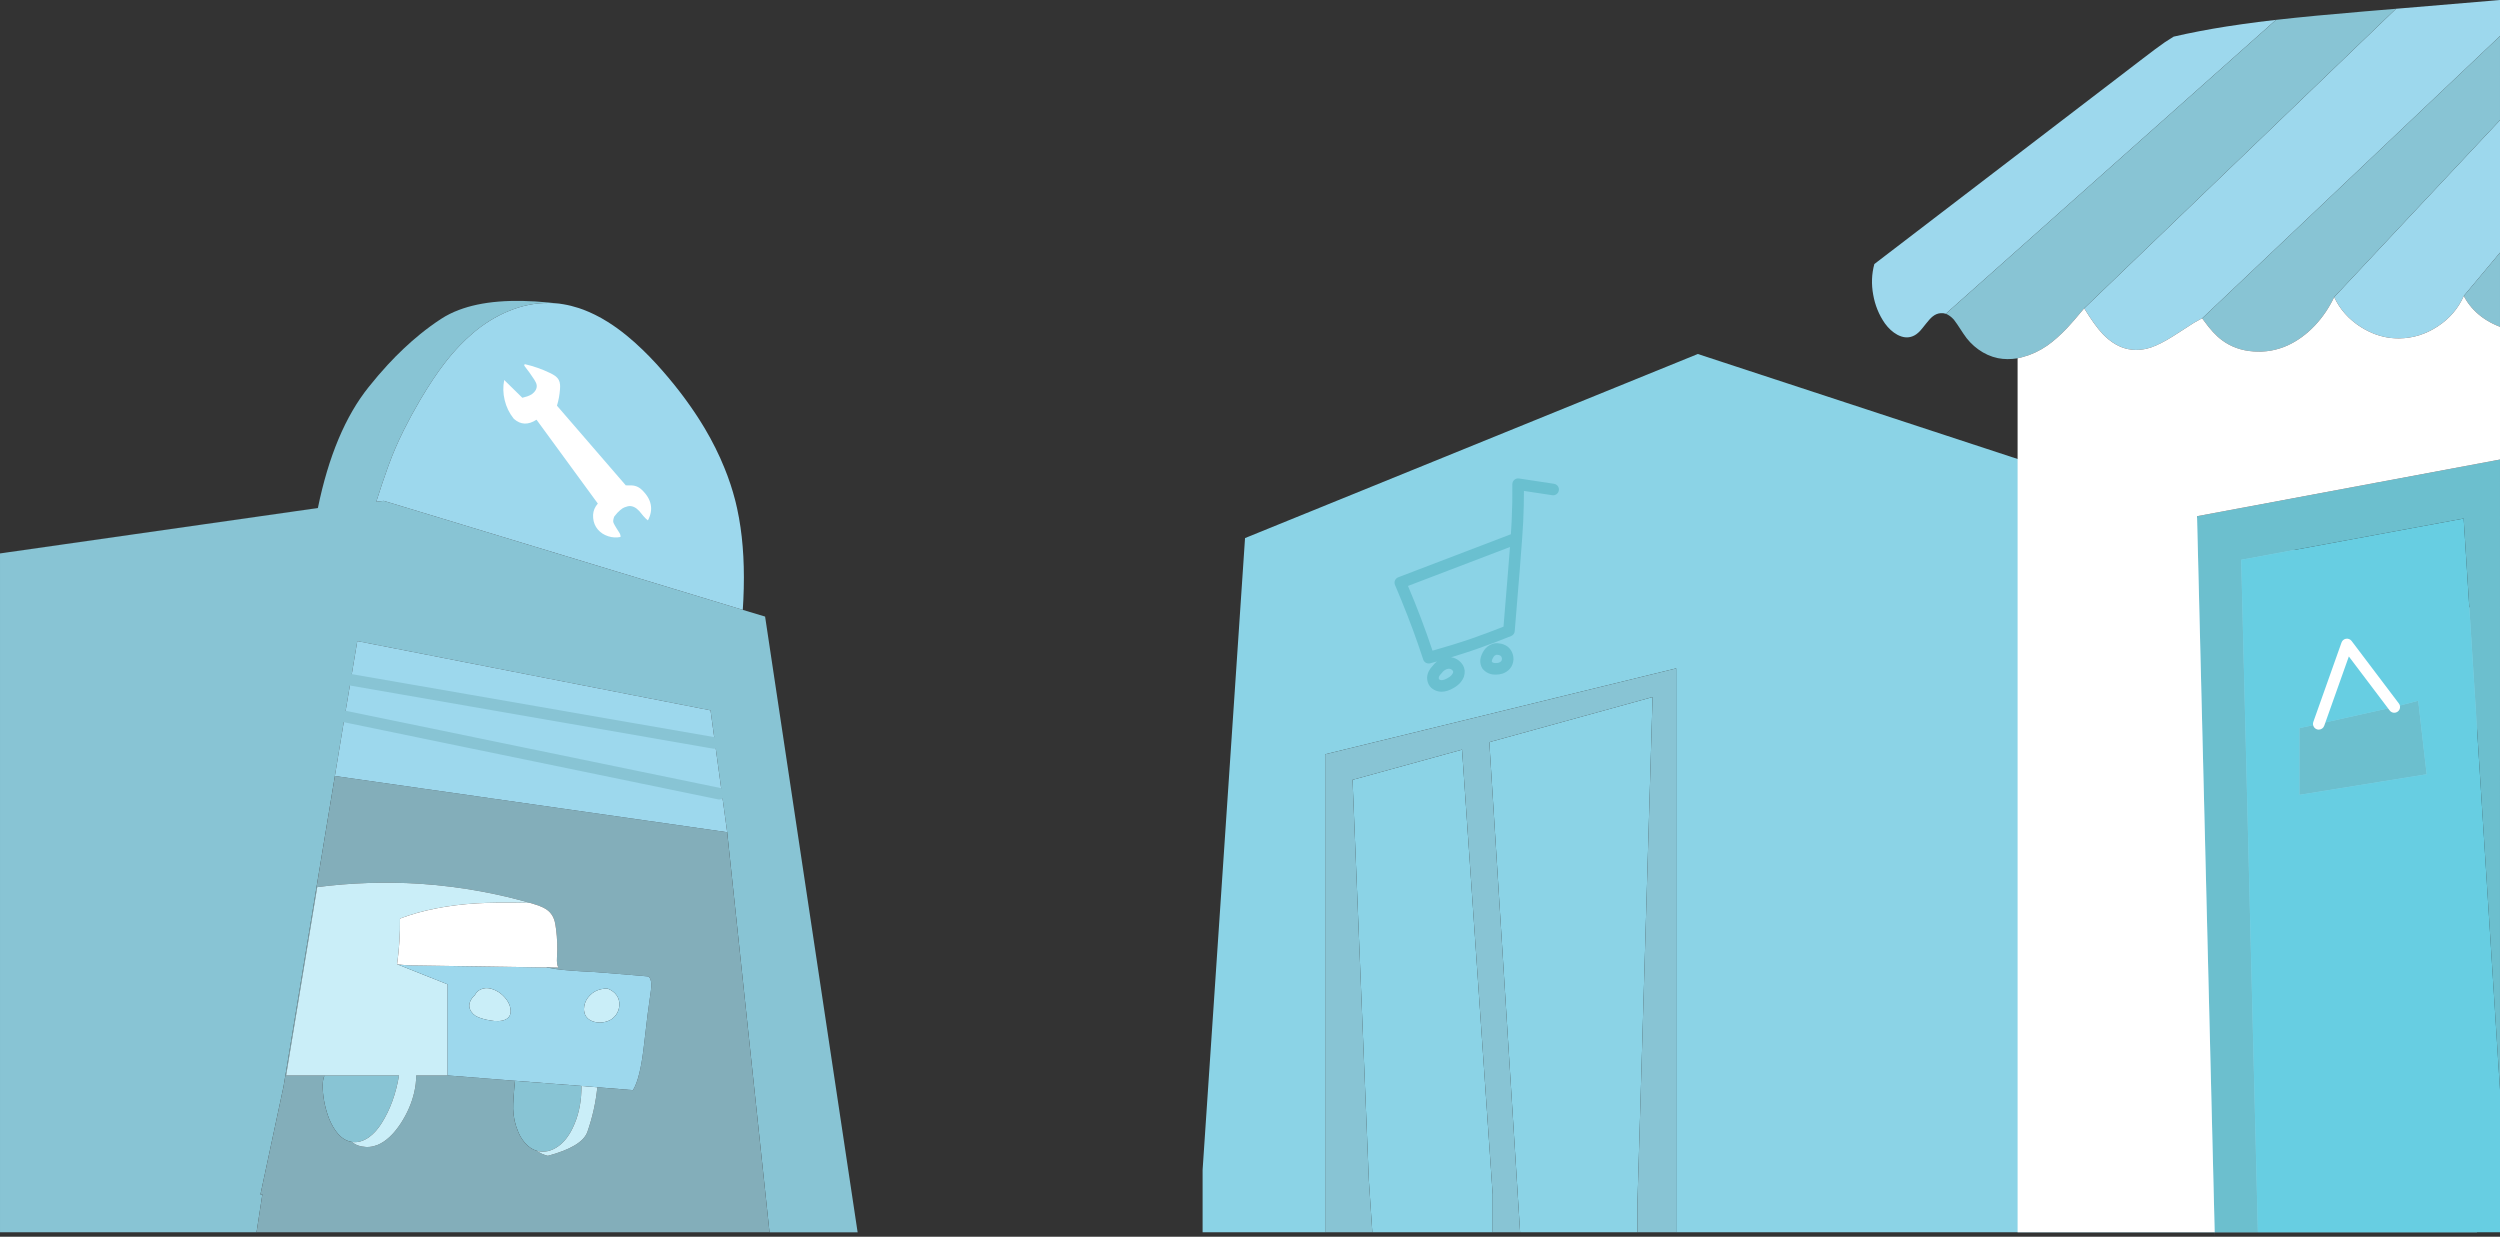 <svg xmlns="http://www.w3.org/2000/svg" id="uuid-ea0484b4-ceb4-45b6-a02f-f1b255431f07" viewBox="0 0 1081.14 534.84"><rect x="0" y="0" width="1081.14" height="534.84" fill="#333333" stroke="none"/><defs><style>.uuid-a31c902e-8606-4c5f-8ce6-46b0321920aa{fill:#6cbfce;}.uuid-bd3c5f6a-d476-48f9-aa5f-7adff19f7ff5{fill:#fff;}.uuid-c5038cc6-0726-4252-bad4-bc23519d4ece{fill:#9dd8ed;}.uuid-ae9d0e7e-88bc-4524-9deb-e921eba6244d{fill:#88c4d4;}.uuid-e12d4169-6307-4ea0-8b87-d6492ec2503a{fill:#6ac0d0;}.uuid-47a9f041-db07-4fe0-bd6d-6cd800d4a428{fill:#caeef8;}.uuid-f32acaaf-ae38-40ed-be25-dd8bcf2b4547{fill:#8bd3e6;}.uuid-2dd58555-b6a1-4cdb-b23d-52e21975cda6{fill:#83aeba;}.uuid-7a37738a-9f07-4cab-a21e-5719d1f940c7{fill:#67cee2;}</style></defs><g id="uuid-678c60d5-82f3-4262-955b-4f50b879772d"><g id="uuid-0c68e368-f5b8-4441-a79d-c1ce3b7b3e41"><path class="uuid-ae9d0e7e-88bc-4524-9deb-e921eba6244d" d="M222.72,467.39c-.57,5.57-.83,9.62-.8,12.15.1,3.53.85,6.9,2.25,10.1.83,1.97,1.88,3.6,3.15,4.9,1.4,1.57,2.98,2.6,4.75,3.1,1.53.47,3.17.52,4.9.15,1.63-.4,3.15-1.12,4.55-2.15,2.37-1.7,4.4-4.28,6.1-7.75,2.37-4.87,3.63-10.25,3.8-16.15.03-.7.05-1.4.05-2.1l-28.75-2.25ZM140.32,465.09c-.63,1.43-.88,3.35-.75,5.75.23,4.63,1.2,9.07,2.9,13.3,1.07,2.53,2.33,4.63,3.8,6.3,1.73,1.93,3.72,3.07,5.95,3.4,2.43.37,4.88-.32,7.35-2.05,2.03-1.47,3.85-3.48,5.45-6.05,3.67-5.77,6.18-12.65,7.55-20.65h-32.25ZM370.8,532.34l-.09-.57-.29-1.93-39.55-263.2-9.65-2.9-44.75-13.59-6.97-2.12-2.78-.84-.23-.07-7.27-2.21-59.85-18.18-17.7-5.37-7-2.13-7-2.12-1.7-.52-3.25.4c1.81-5.7,3.46-10.61,4.95-14.72,1.22-3.39,2.35-6.23,3.35-8.53,1.1-2.54,2.32-5.15,3.65-7.84,2.06-4.12,4.38-8.4,7-12.86.11-.2.23-.4.35-.6,3.53-5.93,6.88-10.97,10.05-15.1,2.19-2.85,4.43-5.47,6.71-7.86,1.85-1.93,3.73-3.71,5.64-5.34,4.8-4.1,9.93-7.28,15.4-9.55,5.9-2.47,11.77-3.65,17.6-3.55,1.07,0,2.15.05,3.25.15-1.1-.13-2.18-.25-3.25-.35-16.09-1.61-29.06-.55-38.91,3.18-2.84,1.06-5.42,2.36-7.74,3.87-3.07,2-6.1,4.21-9.1,6.65-2.36,1.91-4.69,3.96-7,6.14-2.36,2.21-4.69,4.57-7,7.07-2.79,3.01-5.53,6.23-8.25,9.64-10.07,12.57-17.38,30-21.95,52.3l-24.68,3.53-26.63,3.8-29.75,4.25-29.73,4.25-23.61,3.37-1.93.28-.57.08-.57.08v293.58h110.93l.09-.57.09-.57.3-1.93.72-4.7,1.34-8.65-.85.1,10-46.75,22.2-134.25,3.84-23.28.41-2.47.41-2.46,1.83-10.93.41-2.46.41-2.46,2.39-14.29,47.81,9.37,70.25,13.78,34.69,6.8,1.58,11.58.67,4.9,2.35,17.21.61,4.42,1.99,14.59,17.99,169.95.2,1.93.12,1.14h38.11l-.09-.57Z"></path><path class="uuid-2dd58555-b6a1-4cdb-b23d-52e21975cda6" d="M332.66,531.77l-.2-1.93-17.99-169.95-36.01-5.16-72-10.31-61.64-8.83-22.2,134.25-10,46.75.85-.1-1.34,8.65-.72,4.7-.3,1.93-.09.57-.09.57h221.85l-.12-1.14ZM137.17,383.64c14.7-1.9,29.55-2.38,44.55-1.45,9.4.64,18.67,1.83,27.82,3.59,6.66,1.28,13.25,2.85,19.78,4.71.37.1.75.22,1.15.35,1.87.53,3.32,1.07,4.35,1.6,1.57.77,2.75,1.7,3.55,2.8.63.83,1.13,1.88,1.5,3.15.23.9.43,2.05.6,3.45.53,4.1.67,8.15.4,12.15-.07,1.2-.05,2.08.05,2.65.07.7.25,1.3.55,1.8-.97-.03-1.93-.05-2.9-.05-.17,0-.32-.02-.45-.05-1.7-.17-2.2-.15-1.5.05.3.07.82.17,1.55.3,2.47.53,6.83.98,13.1,1.35,6.2.3,15.78,1.03,28.75,2.2,1.6.37,2.02,2.92,1.25,7.65-.73,4.77-1.65,12.05-2.75,21.85-1.1,9.87-2.7,16.43-4.8,19.7l-15.4-1.25c-.67,6.6-2.1,13.03-4.3,19.3-1.53,4.27-7.23,7.72-17.1,10.35-1.73-.4-3.35-1.13-4.85-2.2-1.77-.5-3.35-1.53-4.75-3.1-1.27-1.3-2.32-2.93-3.15-4.9-1.4-3.2-2.15-6.57-2.25-10.1-.03-2.53.23-6.58.8-12.15l-7.01-.55-22.14-1.75h-13.6c.03,2.43-.27,4.95-.9,7.55-1.07,4.53-3,8.95-5.8,13.25-3.1,4.7-6.43,7.78-10,9.25-2.23.9-4.52,1.12-6.85.65-1.73-.33-3.13-.98-4.2-1.95-2.23-.33-4.22-1.47-5.95-3.4-1.47-1.67-2.73-3.77-3.8-6.3-1.7-4.23-2.67-8.67-2.9-13.3-.13-2.4.12-4.32.75-5.75h-16.6l13.45-81.45Z"></path><path class="uuid-47a9f041-db07-4fe0-bd6d-6cd800d4a428" d="M267.22,431.39c-.63-1.33-1.65-2.4-3.05-3.2-.47-.27-.93-.48-1.4-.65-.87-.07-1.73,0-2.6.2-2.07.4-3.78,1.33-5.15,2.8-1.27,1.3-2.05,2.8-2.35,4.5-.17.87-.17,1.7,0,2.5.13.83.43,1.57.9,2.2.8,1.1,2.07,1.85,3.8,2.25,1.47.33,2.95.3,4.45-.1,1.57-.37,2.85-1.08,3.85-2.15,1.07-1.1,1.75-2.42,2.05-3.95.3-1.6.13-3.07-.5-4.4ZM220.82,436.94c-.07-1.57-.63-3.08-1.7-4.55-.93-1.33-2.12-2.47-3.55-3.4-.98-.6-1.94-1.04-2.86-1.31-.96-.3-1.89-.41-2.79-.34-1,.1-1.93.42-2.8.95-.8.57-1.38,1.25-1.75,2.05-.77.67-1.37,1.42-1.8,2.25-.5.97-.7,1.88-.6,2.75.1.8.4,1.55.9,2.25.47.67,1.05,1.23,1.75,1.7,1.07.63,2.58,1.18,4.55,1.65,1.4.3,2.6.5,3.6.6,1.33.1,2.55.03,3.65-.2,1.4-.4,2.35-1.02,2.85-1.85.43-.7.62-1.55.55-2.55ZM251.47,469.64c0,.7-.02,1.4-.05,2.1-.17,5.9-1.43,11.28-3.8,16.15-1.7,3.47-3.73,6.05-6.1,7.75-1.4,1.03-2.92,1.75-4.55,2.15-1.73.37-3.37.32-4.9-.15,1.5,1.07,3.12,1.8,4.85,2.2,9.87-2.63,15.57-6.08,17.1-10.35,2.2-6.27,3.63-12.7,4.3-19.3l-6.85-.55ZM209.54,385.78c-9.15-1.76-18.42-2.95-27.82-3.59-15-.93-29.85-.45-44.55,1.45l-13.45,81.45h48.85c-1.37,8-3.88,14.88-7.55,20.65-1.6,2.57-3.42,4.58-5.45,6.05-2.47,1.73-4.92,2.42-7.35,2.05,1.07.97,2.47,1.62,4.2,1.95,2.33.47,4.62.25,6.85-.65,3.57-1.47,6.9-4.55,10-9.25,2.8-4.3,4.73-8.72,5.8-13.25.63-2.6.93-5.12.9-7.55h13.6v-39.4l-21.85-8.7c.93-6.63,1.35-13.22,1.25-19.75,9.53-3.63,20.68-5.83,33.45-6.6.27-.02.55-.03.83-.04.4-.02.8-.04,1.21-.06.41-.02.83-.04,1.26-.05.05,0,.11-.01.17-.01,3.57-.12,7.73-.16,12.47-.11,1.31,0,2.68.03,4.09.06.93.02,1.89.04,2.87.06-6.53-1.86-13.12-3.43-19.78-4.71Z"></path><path class="uuid-c5038cc6-0726-4252-bad4-bc23519d4ece" d="M319.6,224.08c-.25-1.42-.53-2.82-.83-4.19-.2-.95-.42-1.88-.65-2.8-.08-.33-.16-.65-.25-.98-.57-2.21-1.22-4.42-1.95-6.63-.41-1.24-.84-2.48-1.3-3.71-.42-1.13-.86-2.27-1.33-3.4-2.31-5.73-5.15-11.44-8.52-17.13-.53-.88-1.06-1.76-1.62-2.64-.45-.73-.91-1.46-1.38-2.18-.46-.71-.93-1.42-1.41-2.13-1.17-1.75-2.4-3.5-3.68-5.25-.5-.68-1.01-1.37-1.52-2.05-.51-.67-1.02-1.35-1.54-2.02-3.01-3.88-6.26-7.74-9.75-11.58-1.97-2.15-3.93-4.16-5.87-6.04-2.32-2.25-4.62-4.3-6.9-6.16-2.77-2.27-5.51-4.25-8.23-5.95-1.84-1.16-3.68-2.19-5.52-3.1-1.69-.84-3.39-1.58-5.08-2.22-.65-.24-1.3-.47-1.95-.69-2.21-.72-4.41-1.27-6.6-1.64-.43-.07-.87-.13-1.3-.2-.2-.03-.4-.07-.6-.1l-1.15-.1c-1.1-.1-2.18-.15-3.25-.15-5.83-.1-11.7,1.08-17.6,3.55-5.47,2.27-10.6,5.45-15.4,9.55-1.91,1.63-3.79,3.41-5.64,5.34-2.28,2.39-4.52,5.01-6.71,7.86-3.17,4.13-6.52,9.17-10.05,15.1-.12.2-.24.4-.35.6-2.62,4.46-4.94,8.74-7,12.86-1.33,2.69-2.55,5.3-3.65,7.84-1,2.3-2.13,5.14-3.35,8.53-1.49,4.11-3.14,9.02-4.95,14.72l3.25-.4,1.7.52,7,2.12,7,2.13,17.7,5.37,59.85,18.18,7.27,2.21.23.07,2.78.84,6.97,2.12,44.75,13.59c.1-1.53.18-2.98.25-4.35.62-13.13,0-24.91-1.87-35.31ZM270.72,209.99l-.05-.05h.1s-.02.05-.05.05ZM312.48,345.3l-.61-4.42-2.35-17.21-.67-4.9-1.58-11.58-34.69-6.8-70.25-13.78-47.81-9.37-2.39,14.29-.41,2.46-.41,2.46-1.83,10.93-.41,2.46-.41,2.47-3.84,23.28,61.64,8.83,72,10.31,36.01,5.16-1.99-14.59ZM280.02,422.24c-12.97-1.17-22.55-1.9-28.75-2.2-6.27-.37-10.63-.82-13.1-1.35-.73-.13-1.25-.23-1.55-.3-2.54-.04-5.01-.08-7.42-.11-.8-.02-1.59-.03-2.38-.04-1.09-.02-2.16-.03-3.22-.05-.69,0-1.37-.02-2.05-.03s-1.35-.02-2.02-.03c-2.61-.04-5.13-.08-7.56-.12h-.39c-.56-.01-1.1-.02-1.64-.03h-.24c-.88-.02-1.76-.03-2.62-.04-1.33-.02-2.62-.04-3.89-.06-.46,0-.92-.02-1.38-.02-.2-.01-.41-.01-.61-.01-.95-.01-1.88-.03-2.8-.04-.41,0-.82-.02-1.22-.02s-.81-.01-1.21-.02c-.91-.01-1.79-.03-2.67-.04-.99-.01-1.97-.03-2.92-.05-3.33-.05-6.38-.1-9.16-.14-1.97,0-3.57-.03-4.8-.1-1.73-.1-3.3-.25-4.7-.45l21.85,8.7v39.4l22.14,1.75,7.01.55,28.75,2.25,6.85.55,15.4,1.25c2.1-3.27,3.7-9.83,4.8-19.7,1.1-9.8,2.02-17.08,2.75-21.85.77-4.73.35-7.28-1.25-7.65ZM220.27,439.49c-.5.83-1.45,1.45-2.85,1.85-1.1.23-2.32.3-3.65.2-1-.1-2.2-.3-3.6-.6-1.97-.47-3.48-1.02-4.55-1.65-.7-.47-1.28-1.03-1.75-1.7-.5-.7-.8-1.45-.9-2.25-.1-.87.1-1.78.6-2.75.43-.83,1.03-1.58,1.8-2.25.37-.8.95-1.48,1.75-2.05.87-.53,1.8-.85,2.8-.95.9-.07,1.83.04,2.79.34.92.27,1.88.71,2.86,1.31,1.43.93,2.62,2.07,3.55,3.4,1.07,1.47,1.63,2.98,1.7,4.55.07,1-.12,1.85-.55,2.55ZM267.72,435.79c-.3,1.53-.98,2.85-2.05,3.95-1,1.07-2.28,1.78-3.85,2.15-1.5.4-2.98.43-4.45.1-1.73-.4-3-1.15-3.8-2.25-.47-.63-.77-1.37-.9-2.2-.17-.8-.17-1.63,0-2.5.3-1.7,1.08-3.2,2.35-4.5,1.37-1.47,3.08-2.4,5.15-2.8.87-.2,1.73-.27,2.6-.2.47.17.93.38,1.4.65,1.4.8,2.42,1.87,3.05,3.2s.8,2.8.5,4.4Z"></path><path class="uuid-bd3c5f6a-d476-48f9-aa5f-7adff19f7ff5" d="M230.47,390.84c-.4-.13-.78-.25-1.15-.35-9.53-.23-17.17-.18-22.9.15-12.77.77-23.92,2.97-33.45,6.6.1,6.53-.32,13.12-1.25,19.75,1.4.2,2.97.35,4.7.45,1.23.07,2.83.1,4.8.1,12.7.2,31.17.48,55.4.85-.7-.2-.2-.22,1.5-.05.13.03.28.05.45.05.97,0,1.93.02,2.9.05-.3-.5-.48-1.1-.55-1.8-.1-.57-.12-1.45-.05-2.65.27-4,.13-8.05-.4-12.15-.17-1.4-.37-2.55-.6-3.45-.37-1.27-.87-2.32-1.5-3.15-.8-1.1-1.98-2.03-3.55-2.8-1.03-.53-2.48-1.07-4.35-1.6Z"></path><path class="uuid-ae9d0e7e-88bc-4524-9deb-e921eba6244d" d="M309.2,318.83l-.35-.06-34.93-6.07-70.64-12.28-51.13-8.89h-.02c-1.36-.23-2.64.68-2.87,2.03-.24,1.36.67,2.66,2.03,2.89h.02l52.34,9.1,70.83,12.31,33.86,5.89c.15.03.29.04.43.04.26,0,.51-.04.75-.12.87-.27,1.55-1,1.71-1.95.24-1.36-.67-2.66-2.03-2.89ZM311.87,340.88c-.09-.04-.19-.07-.29-.09l-35.4-7.3-71.58-14.76-55.03-11.34s-.06-.01-.09-.01c-1.32-.23-2.59.63-2.86,1.96-.28,1.35.59,2.67,1.95,2.95l.09.02,56.3,11.61,71.78,14.8,33.82,6.97c.18.03.34.05.51.05.51,0,1-.16,1.41-.44.52-.35.9-.89,1.04-1.55.26-1.26-.47-2.49-1.65-2.87Z"></path><path class="uuid-bd3c5f6a-d476-48f9-aa5f-7adff19f7ff5" d="M240.87,175.42c.69-2.26,1.12-4.61,1.3-7.03.07-.82.07-1.51.02-2.06-.06-.75-.23-1.4-.52-1.94-.35-.69-.89-1.3-1.62-1.84-.55-.39-1.28-.81-2.2-1.25-3.48-1.68-7.14-2.96-10.97-3.84l-.17.66c1.5,1.89,2.95,3.91,4.34,6.05.29.51.5.88.63,1.13.23.44.36.85.41,1.22.1.73-.04,1.45-.42,2.16-.37.66-.89,1.23-1.55,1.71-.55.38-1.23.72-2.03,1-.45.16-1.18.37-2.2.63l-7.84-7.69c-.57,2.87-.51,5.77.2,8.7.7,2.94,1.97,5.57,3.8,7.88.07.09.14.17.22.25,2.91,2.58,6.16,2.69,9.75.34l26.52,36.27c-.33.37-.61.75-.85,1.13-.97,1.51-1.36,3.23-1.17,5.15.17,1.89.84,3.53,2.01,4.92,1.16,1.36,2.65,2.34,4.46,2.92,1.78.59,3.57.69,5.36.32.06-.65-.14-1.31-.59-1.96-.28-.43-.69-1.08-1.23-1.94-.54-.86-.94-1.58-1.2-2.18-.27-.59-.17-1.49.29-2.72.87-1.16,1.71-2.08,2.54-2.77.81-.69,1.47-1.11,1.98-1.27.52-.17.97-.31,1.35-.42.85-.21,1.74-.11,2.67.3.79.37,1.54.94,2.26,1.71.08.08.67.79,1.77,2.15.73.86,1.4,1.5,2.01,1.93,2.49-4.75,1.61-9.17-2.65-13.23-1.42-1.36-3.13-1.99-5.12-1.89-.56-.01-1.13-.02-1.71-.03-.02.01-.05.02-.07.03l-.03-.03-29.75-34.44Z"></path><path class="uuid-f32acaaf-ae38-40ed-be25-dd8bcf2b4547" d="M1067.86,262.6l-38.94-12.78-36.61-12.01-36.74-12.07h-.01l-5.42-1.78-17.17-5.63-6.1-2-54.35-17.84-74.96-24.61-63.34-20.79-123.69,50.29-35.92,14.6-7.25,2.95-3.25,1.32-7.17,2.91-18.52,7.53-18.35,273.25v26.97h53v-206.72l29.31-7.17,122.49-29.98v243.87h232.88l.05,1.93-.04-1.93h113.41v-269.22l-3.31-1.09ZM644.07,320.94l13.24,210.83.04.57.04.57h50.73v-12.72l6.55-218.75-70.6,19.5ZM632.27,324.19l-30.72,8.47-16.63,4.58,6.79,166.85v.07l.26,6.23,1.43,21.38.08,1.14h52.04v-16.32l-13.25-192.4Z"></path><polygon class="uuid-ae9d0e7e-88bc-4524-9deb-e921eba6244d" points="724.87 289.04 724.87 532.91 708.12 532.91 708.12 520.19 714.67 301.44 644.07 320.94 657.31 531.77 657.35 532.34 657.38 532.91 645.52 532.91 645.52 516.59 632.27 324.19 601.55 332.66 584.92 337.24 591.71 504.09 591.97 510.39 593.4 531.77 593.48 532.91 573.07 532.91 573.07 326.19 602.38 319.02 724.87 289.04"></polygon><path class="uuid-e12d4169-6307-4ea0-8b87-d6492ec2503a" d="M653.5,281.34c-.76-1.25-1.85-2.14-3.23-2.63-.66-.27-1.33-.43-2-.46-.88-.17-1.78-.12-2.71.16-.82.26-1.56.65-2.28,1.2-1.05.86-1.88,2.01-2.46,3.4-.05.11-.1.23-.15.37-.53,1.34-.66,2.61-.39,3.79.13.64.38,1.26.76,1.89.09.13.18.25.28.36.47.52.98.95,1.54,1.3,1.1.68,2.36,1.02,3.67,1.02h0c.12,0,.25,0,.37,0,1.01,0,1.97-.15,2.86-.43.04-.01.07-.02.1-.03,1.23-.44,2.27-1.13,3.1-2.08.92-1.07,1.43-2.38,1.55-3.99v-.26c0-1.29-.35-2.51-1.02-3.62ZM649.2,285.93c-.24.27-.56.48-.98.64-.44.13-.96.19-1.6.17-.46,0-.83-.09-1.13-.27-.09-.06-.19-.14-.29-.23-.02-.04-.02-.05-.02-.06-.01-.04-.02-.09-.03-.13-.01-.04-.05-.29.18-.86.02-.05.04-.1.06-.15.01-.02.03-.07.04-.09.26-.64.61-1.14.96-1.43.2-.15.43-.26.64-.33.17-.05.26-.04.34-.02.2.05.4.07.6.07.08,0,.21,0,.42.1.05.02.11.04.17.06.31.11.51.27.68.54.21.35.3.69.29,1.02-.04.57-.22.84-.33.97ZM672.04,209.22l-15.14-2.3c-.73-.11-1.47.1-2.02.59-.56.48-.87,1.18-.86,1.91.07,4.91-.03,10.31-.3,16.04-.08,1.62-.19,3.49-.33,5.58l-46.41,17.73-1.09.42-1.22.47c-.64.24-1.14.74-1.41,1.37-.26.63-.25,1.34.02,1.96.34.78.68,1.57,1,2.35,0,.01,0,.02,0,.03.65,1.52,1.29,3.05,1.91,4.59v.03c3.37,8.2,6.49,16.64,9.29,25.23.42,1.26,1.75,1.98,3.04,1.63.99-.27,1.96-.54,2.92-.81-.71.55-1.36,1.21-1.94,1.97l-.06.07c-.64.68-1.17,1.41-1.59,2.24-.41.87-.64,1.75-.69,2.64v.13c0,1.04.23,2.01.69,2.91.55,1.05,1.41,1.87,2.54,2.42.95.48,1.96.72,3.02.72,1.61,0,3.34-.53,5.14-1.58,1.5-.86,2.58-1.77,3.27-2.72.52-.65.92-1.35,1.21-2.07.03-.07.05-.14.08-.22.24-.82.34-1.67.3-2.5,0-.06,0-.12-.02-.18-.21-1.65-1.08-3.1-2.5-4.2h0c-1.01-.79-2.13-1.26-3.34-1.42,3.77-1.14,7.34-2.29,10.69-3.45,5.87-2.07,11-4,15.27-5.75.87-.35,1.47-1.17,1.54-2.11l2.15-26.24c.44-5.34.8-9.95,1.05-13.72.2-2.77.35-5.21.46-7.27.22-4.73.32-9.22.32-13.41l12.25,1.86c1.36.21,2.64-.73,2.85-2.1.21-1.36-.73-2.64-2.1-2.84ZM627.84,289.62c.42.33.54.59.59.81,0,.19-.02.39-.07.59-.12.24-.27.49-.51.8-.22.3-.71.79-1.78,1.41-1.03.59-1.95.91-2.65.91-.28,0-.53-.06-.8-.19-.26-.14-.32-.24-.32-.24-.08-.16-.12-.34-.13-.55.02-.22.09-.44.18-.63.17-.34.42-.69.69-.97l.16-.17c.09-.09.17-.18.25-.28.41-.57.88-1.03,1.38-1.34.61-.38,1.17-.56,1.71-.58.49,0,.89.11,1.3.43ZM652.23,246.29l-2.03,24.71c-3.89,1.56-8.46,3.27-13.6,5.08-5.18,1.79-10.92,3.57-17.1,5.31-3.19-9.55-6.75-18.95-10.6-27.97-.01-.01-.01-.02-.02-.02l44.12-16.85c-.22,2.89-.47,6.15-.77,9.74Z"></path><path class="uuid-a31c902e-8606-4c5f-8ce6-46b0321920aa" d="M1045.77,303.04l-7.94,2.07-2.41.63-2.68.6-3.82.85-23.26,5.2-2.89.65-2.43.54-5.97,1.31v28.85l34.55-5.59,20.5-3.31-3.65-31.8ZM1080,198.95l-51.08,9.55-64.48,12.06h-.01l-14.31,2.68.02.72.12,4.88,7.47,302.93.02,1.14.05,1.93-.04-1.93h18.67v-.57s-.02-.57-.02-.57l-.05-1.93-7.14-287.75,23.09-4.28,36.61-6.8,36.5-6.77,2.44,38.36,3.31,52.04,6.9,108.48,1.93,30.34.57,8.96.57,8.96V198.73l-1.14.22Z"></path><path class="uuid-7a37738a-9f07-4cab-a21e-5719d1f940c7" d="M1028.92,297.14l-13.95-18.45-12.2,34.35,2.89-.65,23.26-5.2,3.82-.85,2.68-.6-6.5-8.6ZM1028.92,297.14l-13.95-18.45-12.2,34.35,2.89-.65,23.26-5.2,3.82-.85,2.68-.6-6.5-8.6ZM1080.57,462.42l-.57-8.96-1.93-30.34-6.9-108.48-3.31-52.04-2.44-38.36-36.5,6.77-36.61,6.8-23.09,4.28,7.14,287.75.05,1.93v.57s.02.57.02.57h104.71v-61.53l-.57-8.96ZM1000.34,313.58l2.43-.54,2.89-.65,23.26-5.2,3.82-.85,2.68-.6,2.41-.63,7.94-2.07,3.65,31.8-20.5,3.31-34.55,5.59v-28.85l5.97-1.31Z"></path><path class="uuid-c5038cc6-0726-4252-bad4-bc23519d4ece" d="M969.72,10.44c-2.24.31-4.45.64-6.63.98h-.01c-8.1,1.27-15.79,2.74-23.06,4.42-1.23.77-2.52,1.58-3.85,2.45-1.11.76-2.48,1.74-4.11,2.96-1.61,1.19-3.47,2.6-5.59,4.24-3.74,2.86-7.41,5.68-11.02,8.44-3.58,2.74-7.1,5.43-10.55,8.07-40.85,31.28-72.29,55.34-94.33,72.19-1.17,4.3-1.33,8.72-.5,13.25.8,4.57,2.48,8.7,5.05,12.4,1.57,2.17,3.35,3.8,5.35,4.9,2.37,1.27,4.57,1.5,6.6.7,1.1-.4,2.18-1.17,3.25-2.3.47-.5,1.37-1.6,2.7-3.3,1.07-1.37,2-2.37,2.8-3,1.1-.87,2.25-1.33,3.45-1.4.73-.07,1.47.02,2.2.25l68.62-61.08,31.68-28.19,14.86-13.23,27.64-24.6c-5.57.63-10.42,1.25-14.55,1.85ZM1080.57.05l-.57.05-1.93.16-41.9,3.53-7.25,6.97-23.35,22.43-63.8,61.29-24.73,23.76-15.72,15.1c3,4.9,5.65,8.58,7.95,11.05,3.5,3.63,7.2,5.83,11.1,6.6.63.13,1.27.22,1.92.28h.01c.89.07,1.79.08,2.7.01.19-.01.37-.02.56-.04.19-.01.38-.03.56-.06.17-.02.33-.04.5-.07.08-.01.17-.02.25-.03.28-.05.56-.1.84-.16.28-.06.57-.12.85-.19.02,0,.03-.01.05-.01.55-.14,1.1-.3,1.66-.48,2.6-.9,5.72-2.48,9.35-4.75,2.03-1.3,5.12-3.28,9.25-5.95,1.2-.7,2.35-1.33,3.45-1.9h.05l18.57-17.6,55.03-52.16,2.95-2.8,49.15-46.59,1.93-1.83.57-.54.57-.54V0l-.57.05ZM1080.57,52.57l-.57.61-1.93,2.06-49.15,52.44-2.95,3.15-8.63,9.21-7.92,8.45c2.5,5.33,6.35,9.65,11.55,12.95,2.57,1.64,5.23,2.87,7.95,3.68.67.2,1.34.38,2.01.53.38.09.76.16,1.14.23.31.06.63.11.94.15.35.05.7.1,1.04.14.36.04.72.07,1.07.09.36.03.71.05,1.07.06.34.01.69.02,1.04.02h.39c5.9-.07,11.43-1.8,16.6-5.2,5.13-3.37,8.88-7.75,11.25-13.15l10.68-12.77,1.92-2.3,1.93-2.31.57-.68.57-.68v-57.29l-.57.61Z"></path><path class="uuid-ae9d0e7e-88bc-4524-9deb-e921eba6244d" d="M1080.57,16.12l-.57.54-1.93,1.83-49.15,46.59-2.95,2.8-55.03,52.16-18.57,17.6h-.05c.23.3.47.62.7.95,2.73,3.83,5.35,6.67,7.85,8.5,3.87,2.9,8.43,4.53,13.7,4.9,5.07.37,9.93-.48,14.6-2.55,4.33-1.97,8.3-4.85,11.9-8.65,3.33-3.53,6.12-7.63,8.35-12.3l7.92-8.45,8.63-9.21,2.95-3.15,49.15-52.44,1.93-2.06.57-.61.57-.61V15.58l-.57.54ZM1028.92,4.4l-6.5.54c-15.13,1.27-27.85,2.48-38.15,3.65l-27.64,24.6-14.86,13.23-31.68,28.19-68.62,61.08c1.23.47,2.4,1.32,3.5,2.55.57.67,1.95,2.7,4.15,6.1,1.73,2.67,3.87,4.92,6.4,6.75,2.63,1.9,5.47,3.17,8.5,3.8,2.7.53,5.53.55,8.5.05.87-.17,1.73-.38,2.6-.65,3.53-.97,6.95-2.58,10.25-4.85,2.73-1.93,5.55-4.42,8.45-7.45,1.73-1.83,4.23-4.72,7.5-8.65l15.72-15.1,24.73-23.76,63.8-61.29,23.35-22.43,7.25-6.97-7.25.61ZM1080.57,109.93l-.57.68-1.93,2.31-1.92,2.3-10.68,12.77c1.8,3.5,4.38,6.52,7.75,9.05.28.21.56.41.85.6.01.01.01.02.02.01.16.12.32.23.48.33.02.02.04.04.07.05.18.12.37.24.56.36.03.02.06.04.09.05.18.12.37.23.55.34.31.19.62.37.94.54.12.08.25.14.38.21.35.19.7.37,1.06.54.35.17.71.34,1.08.5.23.11.47.21.7.3.19.08.38.16.57.23.19.08.38.15.57.22v-32.07l-.57.68Z"></path><path class="uuid-bd3c5f6a-d476-48f9-aa5f-7adff19f7ff5" d="M1081.14,141.32v57.41l-1.14.22-51.08,9.55-64.48,12.06h-.01l-14.31,2.68.02.72.12,4.88,7.47,302.93v.57s.03.57.03.57l.04,1.93-.05-1.93h-85.23V154.94c.87-.17,1.73-.38,2.6-.65,3.53-.97,6.95-2.58,10.25-4.85,2.73-1.93,5.55-4.42,8.45-7.45,1.73-1.83,4.23-4.72,7.5-8.65,3,4.9,5.65,8.58,7.95,11.05,3.5,3.63,7.2,5.83,11.1,6.6.63.13,1.27.22,1.92.28h.01c.89.07,1.79.08,2.7.01.19,0,.38-.02.56-.04.19-.01.38-.03.56-.06.17-.02.33-.04.5-.07.08-.01.17-.02.25-.03.28-.05.56-.1.84-.16.28-.06.57-.12.85-.19.02,0,.03-.01.05-.01.55-.14,1.1-.3,1.66-.48,2.6-.9,5.72-2.48,9.35-4.75,2.03-1.3,5.12-3.28,9.25-5.95,1.2-.7,2.35-1.33,3.45-1.9.23.3.47.62.7.95,2.73,3.83,5.35,6.67,7.85,8.5,3.87,2.9,8.43,4.53,13.7,4.9,5.07.37,9.93-.48,14.6-2.55,4.33-1.97,8.3-4.85,11.9-8.65,3.33-3.53,6.12-7.63,8.35-12.3,2.5,5.33,6.35,9.65,11.55,12.95,2.57,1.64,5.23,2.87,7.95,3.68.67.2,1.34.38,2.01.53.38.09.76.16,1.14.23.31.06.63.11.94.15.35.05.7.1,1.04.14.36.04.72.07,1.07.09.36.03.71.05,1.07.06.34.01.69.02,1.04.02h.39c5.9-.07,11.43-1.8,16.6-5.2,5.13-3.37,8.88-7.75,11.25-13.15,1.8,3.5,4.38,6.52,7.75,9.05.28.21.56.41.85.6.01.01.01.02.02.01.16.12.32.23.48.33.02.02.04.04.07.05.18.12.37.24.56.36.03.02.06.04.09.05.18.12.36.24.55.34.31.19.62.37.94.54.12.08.25.14.38.21.35.19.7.37,1.06.54.35.18.71.34,1.08.5.23.11.47.21.7.3.19.08.38.16.57.23.19.08.38.15.57.22Z"></path><path class="uuid-bd3c5f6a-d476-48f9-aa5f-7adff19f7ff5" d="M1002.77,315.54c-.28,0-.56-.05-.84-.15-1.3-.46-1.98-1.89-1.52-3.19l12.2-34.35c.31-.87,1.07-1.49,1.97-1.63.91-.14,1.82.23,2.38.96l20.45,27.05c.83,1.1.62,2.67-.49,3.5-1.1.83-2.67.62-3.5-.49l-17.65-23.35-10.65,29.98c-.36,1.02-1.33,1.66-2.36,1.66Z"></path></g></g></svg>